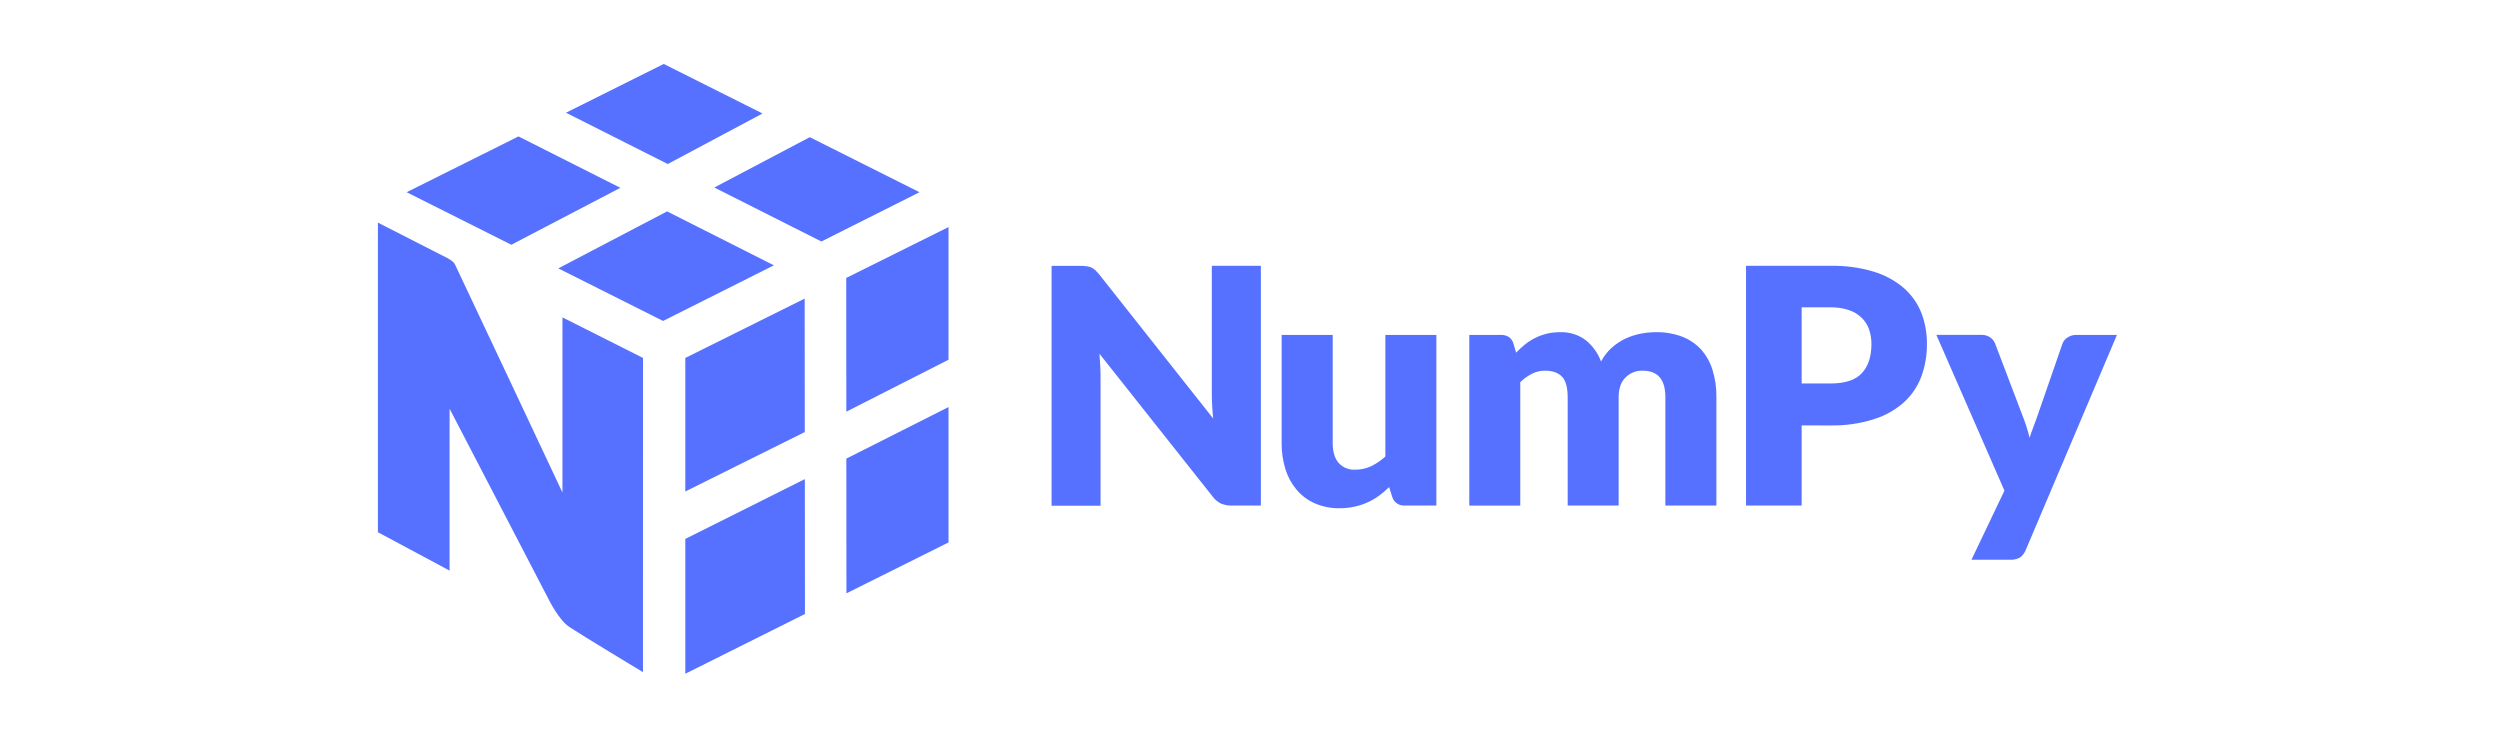 <svg width="430" height="127" viewBox="0 0 430 127" fill="none" xmlns="http://www.w3.org/2000/svg">
<path d="M186.949 45.804C187.217 45.835 187.472 45.907 187.713 46.01C187.956 46.129 188.18 46.274 188.367 46.456C188.617 46.69 188.851 46.945 189.075 47.214L208.667 71.981C208.512 70.516 208.434 69.043 208.433 67.57V45.72H216.869V86.956H211.882C211.245 86.975 210.611 86.861 210.02 86.621C209.433 86.332 208.926 85.901 208.545 85.369L189.103 60.837C189.159 61.545 189.204 62.246 189.243 62.936C189.281 63.625 189.297 64.268 189.297 64.875V86.981H180.871V45.725H185.906C186.25 45.725 186.605 45.751 186.949 45.804ZM229.226 57.603V76.223C229.226 77.678 229.553 78.798 230.215 79.59C230.578 79.999 231.03 80.319 231.536 80.526C232.043 80.732 232.59 80.82 233.136 80.782C234.066 80.782 234.989 80.588 235.839 80.188C236.73 79.753 237.553 79.191 238.281 78.517V57.603H247.056V86.949H241.628C241.153 86.989 240.679 86.865 240.285 86.597C239.892 86.328 239.602 85.933 239.466 85.477L238.933 83.78C238.385 84.318 237.799 84.816 237.181 85.271C235.929 86.178 234.503 86.816 232.993 87.145C232.141 87.333 231.271 87.424 230.399 87.416C228.94 87.442 227.493 87.156 226.153 86.577C224.946 86.048 223.876 85.251 223.024 84.245C222.15 83.209 221.495 82.007 221.096 80.712C220.651 79.262 220.431 77.753 220.442 76.237V57.605L229.226 57.603ZM252.716 86.958V57.603H258.151C258.635 57.586 259.113 57.712 259.525 57.965C259.906 58.234 260.183 58.626 260.308 59.075L260.773 60.66C261.252 60.156 261.763 59.683 262.301 59.243C262.832 58.816 263.408 58.447 264.019 58.145C265.355 57.464 266.836 57.119 268.335 57.138C269.916 57.074 271.472 57.557 272.738 58.507C273.929 59.465 274.845 60.734 275.376 62.172C275.843 61.307 276.451 60.512 277.175 59.849C277.863 59.226 278.635 58.702 279.468 58.292C280.297 57.898 281.171 57.604 282.071 57.416C282.969 57.23 283.885 57.136 284.802 57.136C286.327 57.108 287.844 57.361 289.277 57.883C290.519 58.35 291.636 59.096 292.542 60.064C293.453 61.08 294.138 62.274 294.538 63.581C295.015 65.108 295.246 66.701 295.22 68.301V86.949H286.443V68.306C286.443 65.268 285.139 63.756 282.536 63.756C281.438 63.721 280.363 64.148 279.582 64.931C278.797 65.707 278.407 66.833 278.407 68.308V86.956H269.639V68.308C269.639 66.628 269.312 65.445 268.65 64.775C267.987 64.092 267.017 63.756 265.729 63.756C264.95 63.754 264.181 63.936 263.486 64.289C262.752 64.667 262.078 65.154 261.488 65.733V86.967L252.716 86.958ZM309.886 73.173V86.956H300.317V45.723H314.863C317.398 45.666 319.925 46.012 322.35 46.748C324.243 47.326 325.996 48.289 327.498 49.576C328.819 50.746 329.844 52.212 330.489 53.855C331.137 55.549 331.45 57.36 331.431 59.169C331.451 61.103 331.116 63.024 330.443 64.838C329.798 66.528 328.759 68.041 327.412 69.25C325.913 70.562 324.153 71.541 322.248 72.122C319.859 72.867 317.365 73.223 314.863 73.175L309.886 73.173ZM309.886 65.957H314.863C317.354 65.957 319.154 65.371 320.245 64.176C321.336 62.985 321.885 61.342 321.885 59.199C321.897 58.323 321.755 57.451 321.467 56.624C321.196 55.869 320.755 55.187 320.179 54.628C319.555 54.043 318.81 53.6 317.997 53.331C316.986 53.005 315.928 52.847 314.866 52.864H309.886V65.957ZM348.438 94.574C348.239 95.077 347.914 95.521 347.494 95.864C346.943 96.177 346.311 96.319 345.679 96.27H339.094L344.763 84.39L333.053 57.601H340.802C341.369 57.574 341.928 57.742 342.386 58.077C342.75 58.35 343.026 58.723 343.181 59.15L347.992 71.802C348.436 72.939 348.803 74.106 349.09 75.297C349.284 74.692 349.49 74.096 349.714 73.517C349.944 72.927 350.162 72.334 350.369 71.736L354.732 59.141C354.891 58.686 355.203 58.3 355.615 58.049C356.038 57.769 356.533 57.61 357.036 57.61H364.111L348.438 94.574Z" fill="#5671FF"/>
<path d="M106.7 32.305L89.179 23.465L69.945 33.062L87.95 42.096L106.7 32.305ZM114.739 36.359L133.106 45.636L114.047 55.203L96.026 46.16L114.739 36.359ZM139.283 23.595L158.155 33.062L141.278 41.537L122.862 32.251L139.283 23.595ZM131.15 19.52L114.162 11L97.349 19.389L114.858 28.213L131.15 19.52ZM117.873 92.69V115.883L138.451 105.606L138.432 82.406L117.873 92.69ZM138.423 74.314L138.404 51.357L117.873 61.566V84.532L138.423 74.314ZM163.146 70.014V93.298L145.585 102.054L145.569 78.882L163.146 70.014ZM163.146 61.872V39.056L145.55 47.805L145.569 70.806L163.146 61.872Z" fill="#5671FF"/>
<path d="M110.598 61.566L96.741 54.591V84.717C96.741 84.717 79.78 48.632 78.215 45.396C78.009 44.975 77.179 44.508 76.965 44.398C72.984 42.349 68.995 40.313 65 38.292L65 91.543L77.329 98.144V70.299C77.329 70.299 94.105 102.547 94.271 102.898C94.448 103.255 96.129 106.646 97.926 107.84C100.323 109.424 110.591 115.607 110.591 115.607L110.598 61.566Z" fill="#5671FF"/>
</svg>
